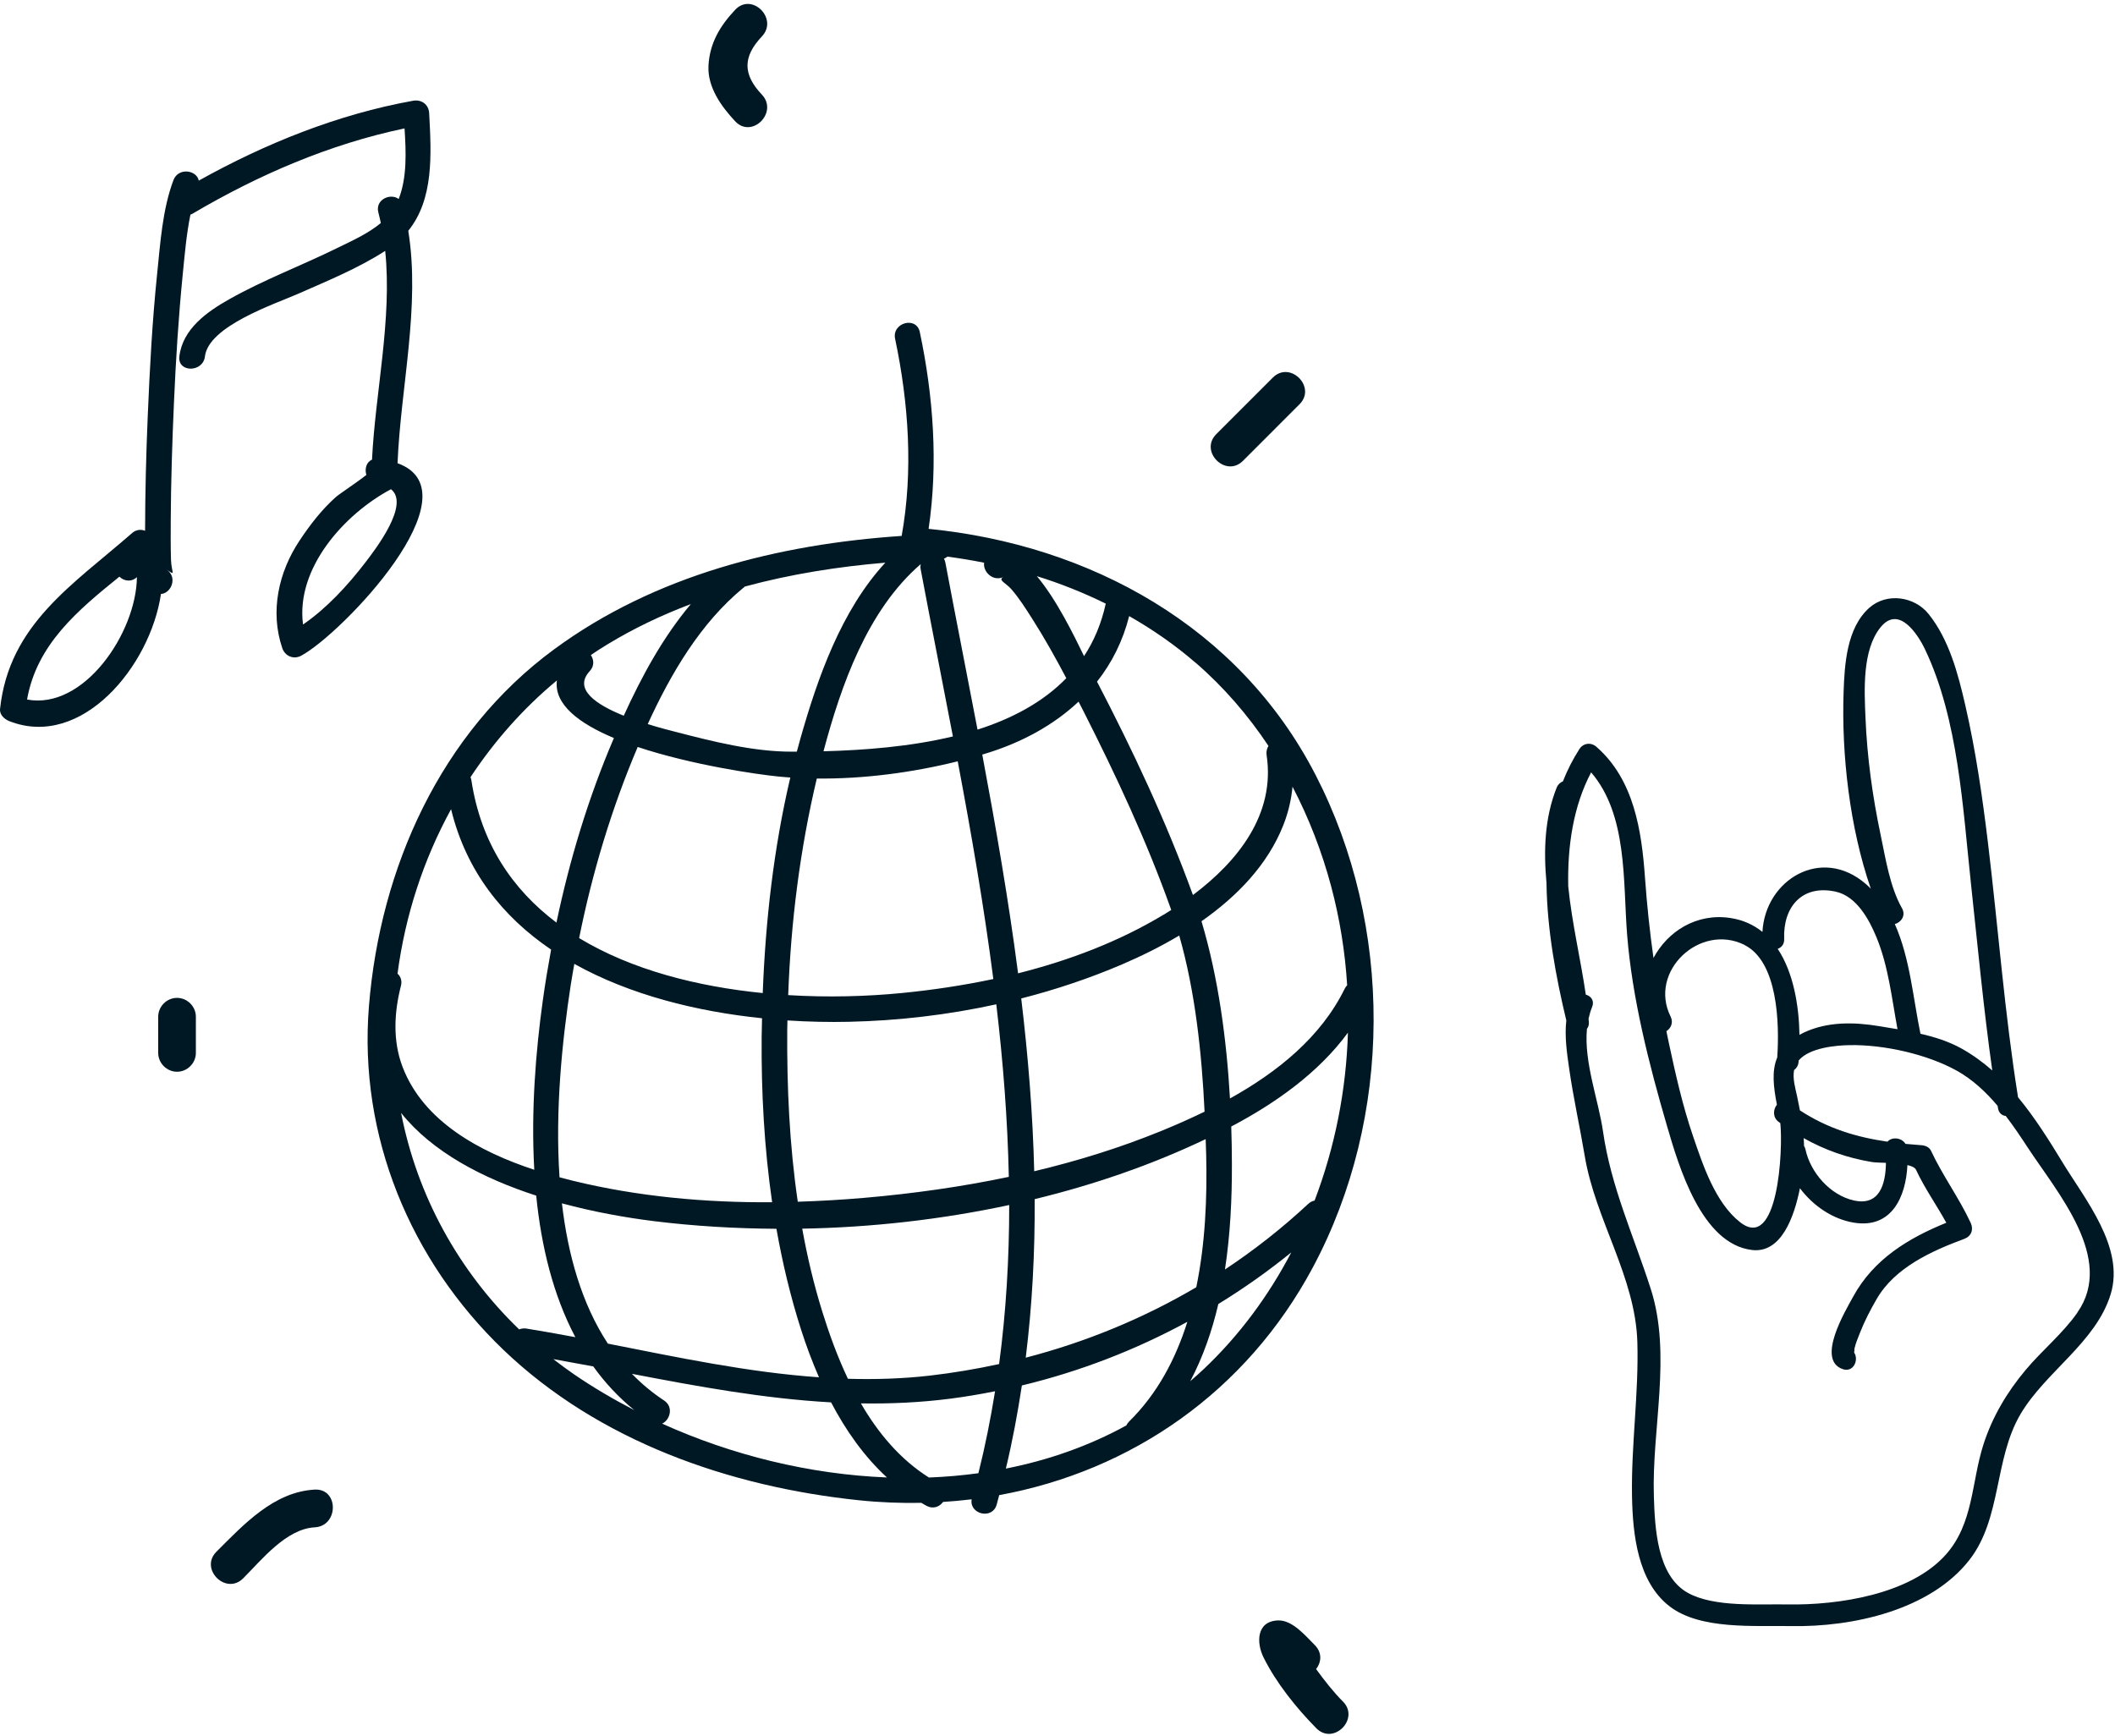 <svg width="329" height="270" viewBox="0 0 329 270" fill="none" xmlns="http://www.w3.org/2000/svg">
<path d="M61.839 72.065C62.329 60.235 65.409 47.645 63.509 35.905C67.489 30.965 67.109 24.055 66.759 17.595C66.679 16.225 65.549 15.435 64.239 15.675C52.559 17.775 41.289 22.315 30.919 28.095C30.609 26.445 27.739 26.005 26.979 28.025C25.259 32.605 24.939 37.825 24.439 42.645C23.679 50.005 23.289 57.405 22.979 64.785C22.729 70.705 22.579 76.635 22.569 82.565C21.929 82.315 21.169 82.365 20.519 82.945C11.339 90.965 1.409 97.135 0.009 110.265C-0.091 111.195 0.699 111.885 1.469 112.185C12.689 116.575 23.379 103.635 25.039 92.395C26.639 92.305 27.669 89.785 25.929 88.615C27.439 89.625 26.669 89.145 26.599 87.075C26.539 85.085 26.549 83.095 26.559 81.105C26.589 74.945 26.789 68.785 27.059 62.635C27.349 55.965 27.769 49.295 28.429 42.645C28.729 39.625 28.999 36.445 29.619 33.395C29.719 33.355 29.809 33.315 29.909 33.265C40.139 27.225 51.269 22.415 62.929 19.975C63.169 23.645 63.329 27.605 62.019 30.955C60.719 29.985 58.319 31.055 58.859 33.065C59.009 33.605 59.119 34.155 59.239 34.695C57.229 36.365 54.629 37.515 52.449 38.585C46.909 41.315 41.129 43.475 35.739 46.505C32.209 48.485 28.409 51.155 27.899 55.445C27.599 57.995 31.589 57.965 31.879 55.445C32.439 50.705 42.759 47.295 46.409 45.685C50.989 43.665 55.699 41.745 59.919 39.025C61.019 49.625 58.379 61.015 57.869 71.505C56.989 71.865 56.699 72.945 56.989 73.875C55.579 75.005 52.759 76.855 52.269 77.295C50.059 79.255 48.229 81.635 46.599 84.085C43.309 89.025 41.979 95.145 43.909 100.815C44.329 102.055 45.649 102.635 46.839 102.005C53.129 98.645 74.339 76.555 61.839 72.055V72.065ZM4.209 108.815C5.719 100.235 12.099 94.935 18.569 89.705C19.269 90.375 20.389 90.615 21.299 89.775C21.199 98.455 13.039 110.475 4.209 108.815ZM56.709 87.655C54.049 91.095 50.829 94.615 47.139 97.145C45.989 88.425 53.499 80.015 60.789 76.115C60.789 76.115 60.799 76.105 60.809 76.095C63.809 78.415 58.459 85.385 56.709 87.655Z" fill="#001824"/>
<path d="M204.639 120.535C192.779 97.495 169.589 84.755 144.449 82.265C145.949 72.105 145.198 61.655 143.078 51.645C142.548 49.135 138.708 50.195 139.238 52.705C141.348 62.685 142.078 73.275 140.258 83.365C121.088 84.655 101.878 89.475 86.209 100.995C68.528 113.985 59.129 135.015 57.389 156.525C55.758 176.685 63.809 196.065 78.288 209.955C93.148 224.195 113.488 231.275 133.638 233.375C136.898 233.715 140.128 233.835 143.328 233.775C143.598 233.935 143.858 234.105 144.138 234.245C145.178 234.795 146.159 234.375 146.699 233.635C148.189 233.535 149.678 233.405 151.148 233.225C150.748 235.535 154.358 236.445 155.038 234.055C155.178 233.565 155.298 233.065 155.428 232.575C175.928 228.825 193.838 216.555 204.218 197.155C216.738 173.745 216.768 144.085 204.648 120.545L204.639 120.535ZM204.488 186.755C204.158 186.825 203.818 186.975 203.508 187.265C199.448 191.045 195.109 194.455 190.549 197.475C191.389 191.975 191.648 186.375 191.628 181.015C191.628 179.115 191.588 177.185 191.528 175.235C198.328 171.655 205.078 166.915 209.678 160.635C209.418 169.555 207.658 178.445 204.488 186.765V186.755ZM94.549 208.995C90.478 202.795 88.338 195.155 87.409 187.185C92.368 188.525 97.349 189.415 101.808 189.965C107.978 190.725 114.338 191.105 120.778 191.145C121.718 196.455 122.968 201.705 124.608 206.825C125.398 209.295 126.329 211.795 127.399 214.245C116.349 213.475 105.478 211.155 94.538 209.005L94.549 208.995ZM180.949 142.315C174.019 146.485 166.308 149.405 158.368 151.405C156.888 140.005 154.908 128.635 152.798 117.375C153.018 117.305 153.248 117.245 153.468 117.175C158.928 115.495 163.868 112.815 167.778 109.145C168.048 109.675 168.328 110.205 168.598 110.745C173.618 120.655 178.378 130.845 182.108 141.315C182.138 141.395 182.158 141.475 182.188 141.555C181.778 141.815 181.368 142.065 180.968 142.315H180.949ZM183.438 145.535C185.928 154.255 186.938 163.785 187.378 172.925C185.108 174.025 182.829 175.035 180.589 175.945C174.219 178.545 167.608 180.595 160.878 182.195C160.658 173.245 159.928 164.275 158.858 155.315C164.218 153.945 169.478 152.185 174.548 150.015C177.488 148.755 180.518 147.265 183.438 145.525V145.535ZM156.938 183.065C149.518 184.625 141.988 185.675 134.498 186.325C131.048 186.625 127.579 186.825 124.099 186.935C122.799 178.085 122.399 169.085 122.459 160.215C122.459 159.725 122.479 159.235 122.489 158.735C125.769 158.945 128.978 159.015 132.078 158.945C139.748 158.775 147.449 157.875 154.979 156.225C156.039 165.175 156.738 174.135 156.928 183.065H156.938ZM154.508 152.295C149.788 153.295 145.028 154.005 140.328 154.465C134.858 155.005 128.798 155.175 122.608 154.795C123.018 143.465 124.438 132.135 127.058 121.105C134.338 121.185 141.959 120.175 148.979 118.425C151.089 129.625 153.058 140.945 154.518 152.295H154.508ZM118.648 154.475C108.498 153.465 98.288 150.885 90.088 145.925C92.129 135.745 95.148 125.715 99.198 116.195C107.689 119.025 117.888 120.475 121.028 120.785C121.658 120.845 122.298 120.905 122.938 120.945C120.358 131.905 119.078 143.215 118.648 154.465V154.475ZM118.538 158.395C118.518 159.375 118.489 160.355 118.479 161.335C118.409 169.865 118.878 178.505 120.108 187.015C109.668 187.085 99.189 186.135 89.088 183.665C88.418 183.505 87.728 183.325 87.038 183.135C86.329 172.625 87.459 161.855 88.778 153.235C88.948 152.135 89.148 151.035 89.338 149.935C97.978 154.765 108.378 157.345 118.538 158.395ZM127.879 203.925C126.579 199.735 125.569 195.455 124.789 191.125C135.529 190.935 146.408 189.715 156.988 187.445C156.988 195.735 156.508 203.985 155.418 212.185C151.868 212.955 148.268 213.565 144.628 213.985C140.348 214.475 136.108 214.595 131.898 214.475C130.268 211.035 128.969 207.445 127.879 203.935V203.925ZM160.938 186.535C170.218 184.285 179.188 181.185 187.548 177.195C187.578 178.015 187.608 178.845 187.628 179.655C187.788 186.265 187.499 193.415 186.089 200.235C177.819 205.105 168.878 208.775 159.558 211.195C160.568 203.025 160.999 194.795 160.949 186.535H160.938ZM201.058 122.375C203.618 127.285 205.638 132.505 207.068 137.875C208.408 142.895 209.238 148.065 209.558 153.265C209.418 153.405 209.288 153.575 209.178 153.795C205.478 161.335 198.729 166.755 191.329 170.875C190.799 161.605 189.508 152.035 186.898 143.305C192.438 139.425 197.218 134.505 199.648 128.305C200.408 126.365 200.868 124.385 201.058 122.385V122.375ZM185.979 103.085C190.369 106.875 194.138 111.255 197.318 116.035C197.078 116.425 196.948 116.905 197.028 117.465C198.418 126.655 192.548 133.985 185.568 139.225C185.538 139.155 185.518 139.075 185.488 139.005C181.378 127.715 176.198 116.695 170.648 106.035C172.948 103.125 174.668 99.715 175.648 95.835C179.278 97.905 182.749 100.305 185.979 103.095V103.085ZM172.008 93.895C171.318 97.025 170.168 99.725 168.628 102.065C167.048 98.805 164.358 93.275 161.288 89.625C164.968 90.765 168.548 92.195 171.998 93.895H172.008ZM147.358 86.585C149.278 86.835 151.199 87.155 153.089 87.535C152.869 88.885 154.408 90.525 156.108 89.755C155.128 90.205 156.498 90.705 157.308 91.635C158.548 93.055 159.569 94.695 160.589 96.285C162.489 99.265 164.218 102.365 165.868 105.495C162.218 109.255 157.388 111.795 152.058 113.495C150.388 104.745 148.668 96.075 147.058 87.515C147.018 87.275 146.929 87.085 146.839 86.905C147.039 86.825 147.208 86.725 147.358 86.595V86.585ZM143.218 87.755C143.168 88.005 143.158 88.275 143.218 88.565C144.828 97.125 146.559 105.805 148.229 114.555C141.619 116.145 134.518 116.695 128.098 116.865C130.848 106.575 134.908 94.935 143.218 87.755ZM115.658 91.435C115.738 91.375 115.788 91.305 115.848 91.245C122.978 89.305 130.358 88.145 137.718 87.525C130.858 94.955 127.189 105.435 124.509 114.885C124.319 115.565 124.139 116.245 123.949 116.925C123.709 116.925 123.459 116.925 123.209 116.925C117.169 116.945 110.818 115.325 105.018 113.825C104.248 113.625 102.628 113.225 100.758 112.635C104.358 104.775 108.968 96.905 115.648 91.425L115.658 91.435ZM91.739 104.395C92.489 103.585 92.388 102.605 91.909 101.895C92.749 101.325 93.609 100.765 94.489 100.235C98.618 97.725 102.968 95.665 107.468 93.965C103.128 99.105 99.808 105.235 97.028 111.335C92.808 109.635 89.118 107.225 91.739 104.395ZM86.629 105.845C86.159 109.585 90.088 112.535 95.499 114.805C95.478 114.855 95.448 114.915 95.428 114.965C91.508 124.135 88.609 133.745 86.558 143.515C79.739 138.375 74.819 131.205 73.329 121.385C73.299 121.205 73.249 121.045 73.189 120.895C76.898 115.285 81.388 110.185 86.629 105.845ZM61.839 151.445C63.029 142.425 65.859 133.735 70.168 125.875C72.519 135.545 78.239 142.635 85.728 147.715C85.249 150.335 84.799 152.975 84.439 155.615C83.338 163.515 82.588 172.765 83.109 181.965C74.588 179.165 65.849 174.425 62.618 165.955C61.069 161.885 61.309 157.495 62.368 153.345C62.578 152.545 62.309 151.885 61.839 151.455V151.445ZM62.389 173.115C67.209 179.175 75.069 183.285 83.409 185.985C84.189 193.815 86.028 201.445 89.499 208.005C86.969 207.525 84.439 207.075 81.888 206.665C81.469 206.595 81.088 206.665 80.758 206.795C71.278 197.645 64.888 185.955 62.389 173.105V173.115ZM89.299 213.785C88.189 213.025 87.118 212.225 86.069 211.415C88.148 211.785 90.219 212.165 92.288 212.555C94.088 215.065 96.198 217.355 98.678 219.355C95.409 217.665 92.258 215.815 89.299 213.785ZM102.998 221.455C104.238 220.875 104.818 218.845 103.288 217.845C101.438 216.625 99.778 215.235 98.299 213.705C108.618 215.685 118.848 217.565 129.278 218.145C131.568 222.505 134.408 226.555 137.968 229.825C125.938 229.345 113.858 226.365 102.998 221.455ZM152.199 229.165C149.659 229.515 147.088 229.735 144.498 229.835C139.998 226.995 136.588 222.905 133.918 218.305C138.518 218.375 143.158 218.175 147.868 217.565C150.198 217.265 152.498 216.875 154.788 216.415C154.098 220.685 153.259 224.925 152.199 229.155V229.165ZM175.188 221.745C169.338 224.955 163.018 227.155 156.468 228.445C157.498 224.155 158.298 219.845 158.958 215.515C167.938 213.355 176.599 210.015 184.699 205.615C182.869 211.435 180.018 216.825 175.618 221.145C175.428 221.335 175.299 221.535 175.199 221.745H175.188ZM187.199 213.015C186.529 213.645 185.838 214.255 185.148 214.855C187.128 211.105 188.538 207.045 189.518 202.845C193.468 200.425 197.258 197.745 200.868 194.815C197.338 201.555 192.789 207.745 187.199 213.015Z" fill="#001824"/>
<path d="M48.949 231.715C42.579 232.065 37.909 237.145 33.669 241.375C30.989 244.055 35.139 248.195 37.819 245.525C40.709 242.635 44.519 237.825 48.949 237.585C52.709 237.385 52.729 231.515 48.949 231.715Z" fill="#001824"/>
<path d="M27.539 155.225C25.939 155.225 24.609 156.555 24.609 158.155V163.785C24.609 165.385 25.949 166.715 27.539 166.715C29.129 166.715 30.469 165.385 30.469 163.785V158.155C30.469 156.555 29.129 155.225 27.539 155.225Z" fill="#001824"/>
<path d="M208.909 264.695C207.369 263.135 206.019 261.405 204.729 259.635C205.539 258.595 205.719 257.095 204.509 255.885C203.079 254.465 201.039 251.975 198.789 252.065C195.429 252.195 195.429 255.545 196.539 257.795C198.509 261.785 201.659 265.685 204.759 268.835C207.419 271.535 211.569 267.385 208.909 264.685V264.695Z" fill="#001824"/>
<path d="M197.999 58.735C195.069 61.665 192.129 64.605 189.199 67.535C186.519 70.215 190.669 74.365 193.349 71.685C196.279 68.755 199.219 65.815 202.149 62.885C204.829 60.205 200.679 56.055 197.999 58.735Z" fill="#001824"/>
<path d="M118.519 5.665C121.119 2.915 116.969 -1.235 114.369 1.515C112.009 4.015 110.399 6.705 110.209 10.195C110.019 13.535 112.209 16.575 114.369 18.875C116.969 21.635 121.109 17.475 118.519 14.725C115.529 11.565 115.529 8.835 118.519 5.665Z" fill="#001824"/>
<path d="M320.868 180.865C318.748 177.375 316.528 173.835 313.918 170.685C311.818 157.565 310.838 144.375 309.248 131.185C308.378 123.975 307.338 116.765 305.708 109.685C304.588 104.805 303.188 99.475 299.998 95.505C297.788 92.755 293.468 92.145 290.768 94.555C287.248 97.705 286.928 103.365 286.778 107.745C286.458 117.415 287.718 128.715 291.018 138.245C290.768 137.995 290.518 137.735 290.238 137.505C283.308 131.515 274.578 136.875 274.158 144.965C272.798 143.865 271.148 143.095 269.148 142.795C263.878 142.005 259.408 144.895 257.208 149.015C256.628 144.905 256.188 140.765 255.888 136.525C255.368 129.185 254.168 121.275 248.338 116.175C247.498 115.435 246.308 115.565 245.688 116.515C244.658 118.115 243.808 119.795 243.118 121.545C242.708 121.705 242.338 122.035 242.138 122.545C240.278 127.225 240.098 132.265 240.568 137.385C240.658 144.715 242.078 152.185 243.648 158.735C243.368 161.205 243.738 163.785 244.088 166.195C244.738 170.755 245.758 175.285 246.518 179.835C248.178 189.755 254.388 198.625 254.698 208.735C254.938 216.745 253.728 224.725 253.868 232.745C253.978 238.575 254.718 246.045 259.728 249.885C264.508 253.565 272.978 252.835 278.678 252.945C288.158 253.115 300.248 250.485 306.358 242.645C311.398 236.165 310.168 226.965 314.318 219.945C318.228 213.345 326.068 208.785 328.338 201.285C330.528 194.045 324.338 186.565 320.868 180.865ZM292.558 97.545C295.388 94.095 298.338 98.685 299.448 101.015C304.638 111.905 305.328 125.705 306.598 137.505C307.648 147.215 308.548 156.865 309.908 166.515C308.448 165.225 306.858 164.075 305.108 163.095C303.168 162.015 300.978 161.315 298.738 160.805C297.598 155.325 297.108 148.995 294.748 143.745C295.718 143.485 296.508 142.425 295.868 141.285C293.978 137.945 293.328 133.605 292.548 129.895C291.278 123.895 290.438 117.785 290.188 111.655C290.008 107.385 289.648 101.085 292.558 97.545ZM277.538 146.065C277.338 141.085 280.318 137.565 285.528 138.695C288.798 139.395 290.788 143.075 291.928 145.875C293.768 150.395 294.278 155.315 295.168 160.095C294.208 159.935 293.258 159.775 292.328 159.625C288.388 158.975 284.288 158.895 280.608 160.615C280.358 160.735 280.138 160.855 279.918 160.975C279.838 156.385 278.968 151.255 276.528 147.595C277.118 147.395 277.568 146.885 277.538 146.065ZM271.358 146.995C276.568 149.595 276.818 159.215 276.458 164.495C275.568 166.605 275.878 169.095 276.408 171.845C275.818 172.565 275.718 173.805 276.688 174.525C276.768 174.585 276.858 174.645 276.938 174.705C277.378 178.795 276.618 194.775 270.688 190.125C266.828 187.105 264.898 181.235 263.378 176.785C261.748 172.035 260.638 167.105 259.588 162.195C259.458 161.595 259.338 161.005 259.218 160.405C259.908 159.965 260.338 159.085 259.878 158.145C256.368 151.095 264.448 143.535 271.368 146.985L271.358 146.995ZM323.158 204.175C320.878 207.435 317.638 210.065 315.088 213.115C312.198 216.565 309.918 220.395 308.538 224.685C306.648 230.565 307.018 236.965 302.678 241.835C297.138 248.045 285.898 249.715 278.068 249.575C273.498 249.495 266.678 250.045 262.588 247.795C257.718 245.125 257.428 237.555 257.268 232.765C256.928 222.225 260.078 210.725 256.778 200.475C254.138 192.265 250.588 184.615 249.358 176.005C248.658 171.145 246.368 165.225 246.858 160.035C247.068 159.775 247.188 159.435 247.158 159.015C247.148 158.825 247.128 158.645 247.108 158.455C247.248 157.845 247.418 157.235 247.658 156.655C248.068 155.655 247.478 154.945 246.678 154.715C245.888 149.275 244.508 143.515 243.948 137.875C243.818 131.595 244.728 125.425 247.508 120.145C253.188 126.755 252.458 137.075 253.098 145.285C253.878 155.235 256.518 165.585 259.308 175.135C261.148 181.435 264.678 193.535 272.558 194.445C277.078 194.965 279.098 189.325 279.988 184.835C282.038 187.565 285.058 189.635 288.348 190.185C294.288 191.175 296.478 186.135 296.708 181.235C297.378 181.385 297.888 181.615 298.058 181.985C299.388 184.845 301.238 187.435 302.758 190.205C296.848 192.605 291.438 195.885 288.268 201.705C287.058 203.925 282.468 211.525 286.648 212.975C288.308 213.545 289.198 211.555 288.418 210.385C288.458 210.255 288.468 210.055 288.468 209.795C288.658 208.955 289.008 208.145 289.318 207.345C290.028 205.525 290.948 203.755 291.928 202.065C294.768 197.155 300.498 194.585 305.548 192.715C306.638 192.315 307.038 191.285 306.558 190.235C304.748 186.335 302.178 182.875 300.368 178.985C300.108 178.435 299.468 178.185 298.908 178.145C298.058 178.085 297.228 178.015 296.408 177.935C295.808 176.935 294.278 176.815 293.608 177.595C288.728 176.885 284.308 175.545 279.988 172.725C279.848 171.995 279.708 171.265 279.548 170.535C279.278 169.275 278.828 167.785 279.078 166.455C279.448 166.185 279.728 165.765 279.778 165.195C279.778 165.115 279.788 165.035 279.798 164.955C281.488 162.965 285.578 162.615 287.698 162.575C292.988 162.475 299.728 163.965 304.378 166.545C306.828 167.905 308.898 169.845 310.738 172.015C310.758 172.135 310.778 172.265 310.798 172.385C310.928 173.165 311.438 173.535 312.008 173.595C313.238 175.195 314.358 176.875 315.418 178.495C320.038 185.545 329.028 195.785 323.148 204.165L323.158 204.175ZM280.578 177.045C283.848 178.875 287.308 180.115 291.168 180.755C291.638 180.835 292.458 180.855 293.368 180.885C293.328 184.145 292.398 187.645 288.368 186.735C284.678 185.905 281.628 182.395 280.848 178.795C280.808 178.585 280.728 178.415 280.628 178.265C280.628 177.855 280.598 177.445 280.568 177.035L280.578 177.045Z" fill="#001824"/>
</svg>
